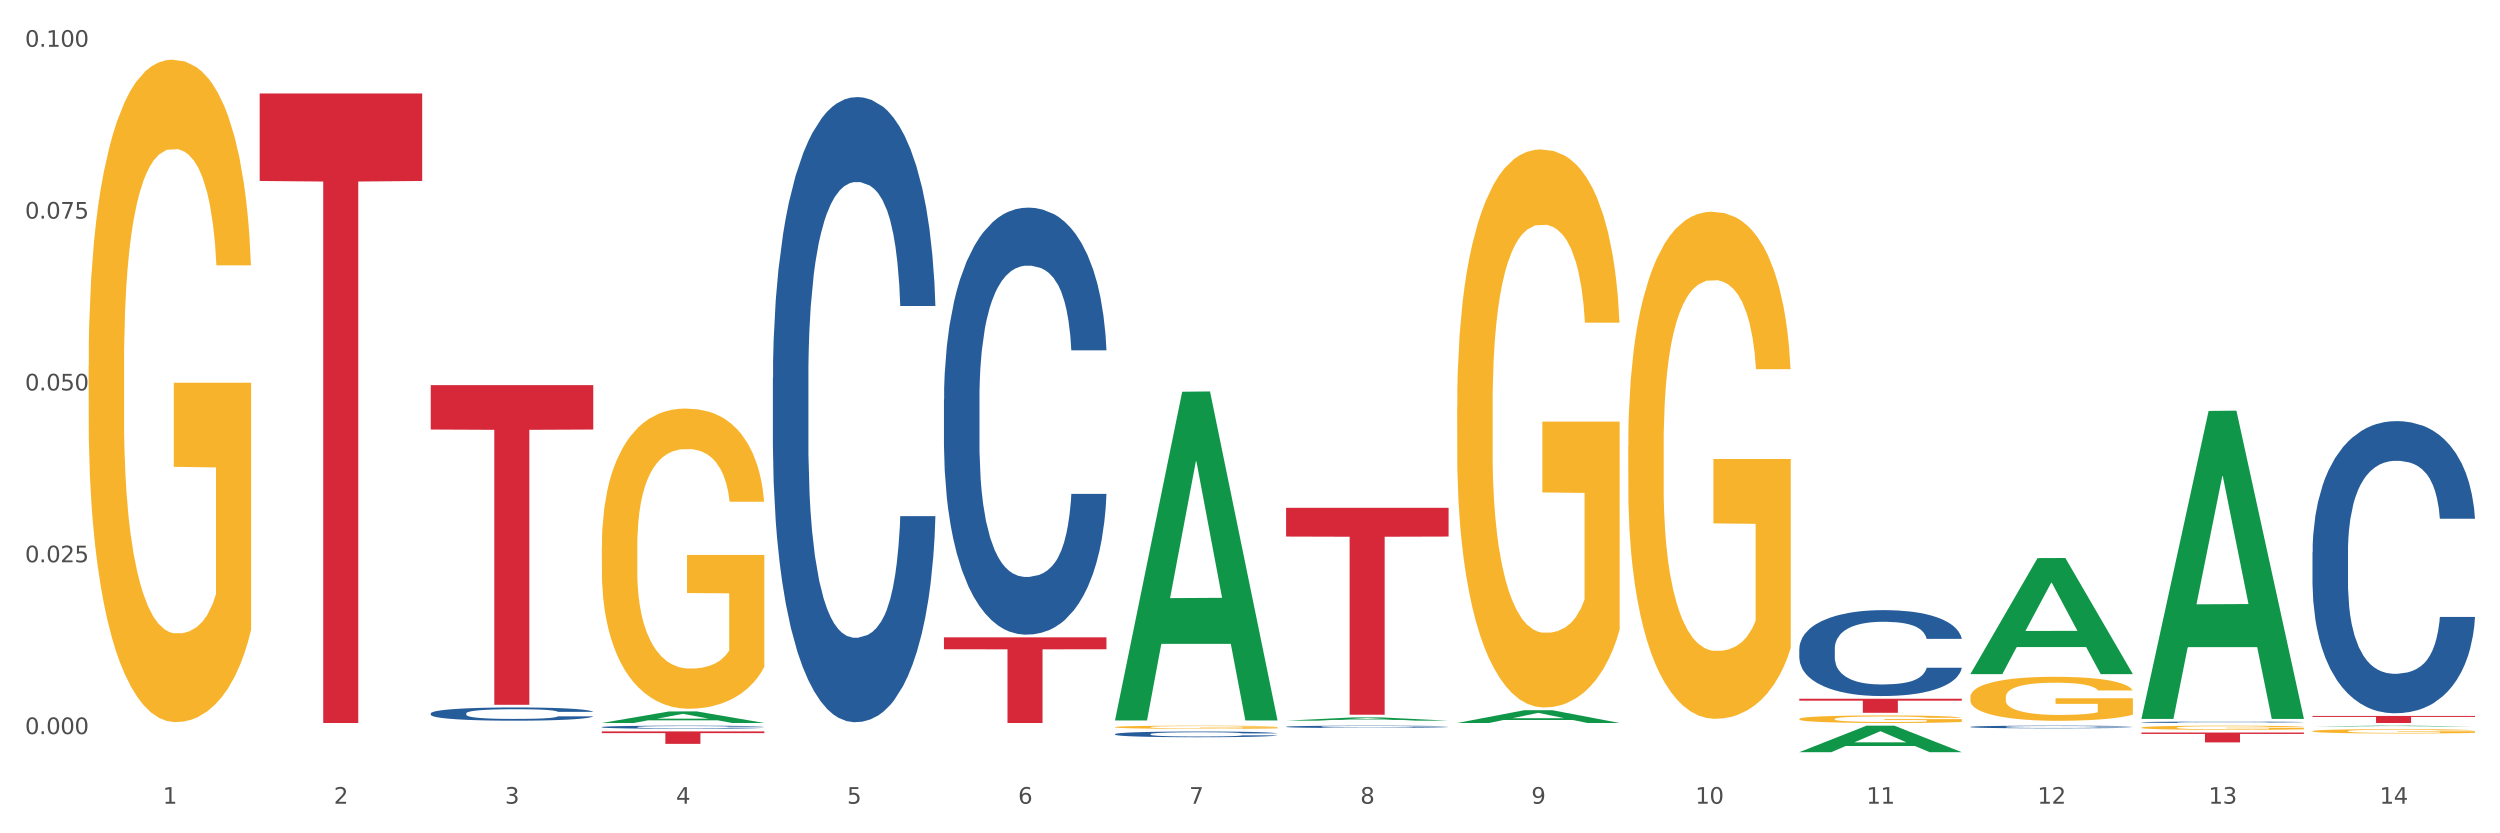 <?xml version="1.0" encoding="utf-8" standalone="no"?>
<!DOCTYPE svg PUBLIC "-//W3C//DTD SVG 1.1//EN"
  "http://www.w3.org/Graphics/SVG/1.1/DTD/svg11.dtd">
<svg xmlns:xlink="http://www.w3.org/1999/xlink" width="1080pt" height="360pt" viewBox="0 0 1080 360" xmlns="http://www.w3.org/2000/svg" version="1.1">
 <rect x="0" y="0" width="1080" height="360" fill="#333333" stroke="none"/>
 <defs>
  <style type="text/css">*{stroke-linejoin: round; stroke-linecap: butt}</style>
 </defs>
 <g id="figure_1">
  <g id="patch_1">
   <path d="M 0 360 
L 1080 360 
L 1080 0 
L 0 0 
z
" style="fill: #ffffff; stroke: #ffffff; stroke-linejoin: miter"/>
  </g>
  <g id="axes_1">
   <g id="matplotlib.axis_1">
    <g id="xtick_1">
     <g id="text_1">
      <!-- 1 -->
      <g style="fill: #4d4d4d" transform="translate(70.332 347.204) scale(0.096 -0.096)">
       <defs>
        <path id="DejaVuSans-31" d="M 794 531 
L 1825 531 
L 1825 4091 
L 703 3866 
L 703 4441 
L 1819 4666 
L 2450 4666 
L 2450 531 
L 3481 531 
L 3481 0 
L 794 0 
L 794 531 
z
" transform="scale(0.016)"/>
       </defs>
       <use xlink:href="#DejaVuSans-31"/>
      </g>
     </g>
    </g>
    <g id="xtick_2">
     <g id="text_2">
      <!-- 2 -->
      <g style="fill: #4d4d4d" transform="translate(144.233 347.204) scale(0.096 -0.096)">
       <defs>
        <path id="DejaVuSans-32" d="M 1228 531 
L 3431 531 
L 3431 0 
L 469 0 
L 469 531 
Q 828 903 1448 1529 
Q 2069 2156 2228 2338 
Q 2531 2678 2651 2914 
Q 2772 3150 2772 3378 
Q 2772 3750 2511 3984 
Q 2250 4219 1831 4219 
Q 1534 4219 1204 4116 
Q 875 4013 500 3803 
L 500 4441 
Q 881 4594 1212 4672 
Q 1544 4750 1819 4750 
Q 2544 4750 2975 4387 
Q 3406 4025 3406 3419 
Q 3406 3131 3298 2873 
Q 3191 2616 2906 2266 
Q 2828 2175 2409 1742 
Q 1991 1309 1228 531 
z
" transform="scale(0.016)"/>
       </defs>
       <use xlink:href="#DejaVuSans-32"/>
      </g>
     </g>
    </g>
    <g id="xtick_3">
     <g id="text_3">
      <!-- 3 -->
      <g style="fill: #4d4d4d" transform="translate(218.134 347.204) scale(0.096 -0.096)">
       <defs>
        <path id="DejaVuSans-33" d="M 2597 2516 
Q 3050 2419 3304 2112 
Q 3559 1806 3559 1356 
Q 3559 666 3084 287 
Q 2609 -91 1734 -91 
Q 1441 -91 1130 -33 
Q 819 25 488 141 
L 488 750 
Q 750 597 1062 519 
Q 1375 441 1716 441 
Q 2309 441 2620 675 
Q 2931 909 2931 1356 
Q 2931 1769 2642 2001 
Q 2353 2234 1838 2234 
L 1294 2234 
L 1294 2753 
L 1863 2753 
Q 2328 2753 2575 2939 
Q 2822 3125 2822 3475 
Q 2822 3834 2567 4026 
Q 2313 4219 1838 4219 
Q 1578 4219 1281 4162 
Q 984 4106 628 3988 
L 628 4550 
Q 988 4650 1302 4700 
Q 1616 4750 1894 4750 
Q 2613 4750 3031 4423 
Q 3450 4097 3450 3541 
Q 3450 3153 3228 2886 
Q 3006 2619 2597 2516 
z
" transform="scale(0.016)"/>
       </defs>
       <use xlink:href="#DejaVuSans-33"/>
      </g>
     </g>
    </g>
    <g id="xtick_4">
     <g id="text_4">
      <!-- 4 -->
      <g style="fill: #4d4d4d" transform="translate(292.034 347.204) scale(0.096 -0.096)">
       <defs>
        <path id="DejaVuSans-34" d="M 2419 4116 
L 825 1625 
L 2419 1625 
L 2419 4116 
z
M 2253 4666 
L 3047 4666 
L 3047 1625 
L 3713 1625 
L 3713 1100 
L 3047 1100 
L 3047 0 
L 2419 0 
L 2419 1100 
L 313 1100 
L 313 1709 
L 2253 4666 
z
" transform="scale(0.016)"/>
       </defs>
       <use xlink:href="#DejaVuSans-34"/>
      </g>
     </g>
    </g>
    <g id="xtick_5">
     <g id="text_5">
      <!-- 5 -->
      <g style="fill: #4d4d4d" transform="translate(365.935 347.204) scale(0.096 -0.096)">
       <defs>
        <path id="DejaVuSans-35" d="M 691 4666 
L 3169 4666 
L 3169 4134 
L 1269 4134 
L 1269 2991 
Q 1406 3038 1543 3061 
Q 1681 3084 1819 3084 
Q 2600 3084 3056 2656 
Q 3513 2228 3513 1497 
Q 3513 744 3044 326 
Q 2575 -91 1722 -91 
Q 1428 -91 1123 -41 
Q 819 9 494 109 
L 494 744 
Q 775 591 1075 516 
Q 1375 441 1709 441 
Q 2250 441 2565 725 
Q 2881 1009 2881 1497 
Q 2881 1984 2565 2268 
Q 2250 2553 1709 2553 
Q 1456 2553 1204 2497 
Q 953 2441 691 2322 
L 691 4666 
z
" transform="scale(0.016)"/>
       </defs>
       <use xlink:href="#DejaVuSans-35"/>
      </g>
     </g>
    </g>
    <g id="xtick_6">
     <g id="text_6">
      <!-- 6 -->
      <g style="fill: #4d4d4d" transform="translate(439.836 347.204) scale(0.096 -0.096)">
       <defs>
        <path id="DejaVuSans-36" d="M 2113 2584 
Q 1688 2584 1439 2293 
Q 1191 2003 1191 1497 
Q 1191 994 1439 701 
Q 1688 409 2113 409 
Q 2538 409 2786 701 
Q 3034 994 3034 1497 
Q 3034 2003 2786 2293 
Q 2538 2584 2113 2584 
z
M 3366 4563 
L 3366 3988 
Q 3128 4100 2886 4159 
Q 2644 4219 2406 4219 
Q 1781 4219 1451 3797 
Q 1122 3375 1075 2522 
Q 1259 2794 1537 2939 
Q 1816 3084 2150 3084 
Q 2853 3084 3261 2657 
Q 3669 2231 3669 1497 
Q 3669 778 3244 343 
Q 2819 -91 2113 -91 
Q 1303 -91 875 529 
Q 447 1150 447 2328 
Q 447 3434 972 4092 
Q 1497 4750 2381 4750 
Q 2619 4750 2861 4703 
Q 3103 4656 3366 4563 
z
" transform="scale(0.016)"/>
       </defs>
       <use xlink:href="#DejaVuSans-36"/>
      </g>
     </g>
    </g>
    <g id="xtick_7">
     <g id="text_7">
      <!-- 7 -->
      <g style="fill: #4d4d4d" transform="translate(513.737 347.204) scale(0.096 -0.096)">
       <defs>
        <path id="DejaVuSans-37" d="M 525 4666 
L 3525 4666 
L 3525 4397 
L 1831 0 
L 1172 0 
L 2766 4134 
L 525 4134 
L 525 4666 
z
" transform="scale(0.016)"/>
       </defs>
       <use xlink:href="#DejaVuSans-37"/>
      </g>
     </g>
    </g>
    <g id="xtick_8">
     <g id="text_8">
      <!-- 8 -->
      <g style="fill: #4d4d4d" transform="translate(587.638 347.204) scale(0.096 -0.096)">
       <defs>
        <path id="DejaVuSans-38" d="M 2034 2216 
Q 1584 2216 1326 1975 
Q 1069 1734 1069 1313 
Q 1069 891 1326 650 
Q 1584 409 2034 409 
Q 2484 409 2743 651 
Q 3003 894 3003 1313 
Q 3003 1734 2745 1975 
Q 2488 2216 2034 2216 
z
M 1403 2484 
Q 997 2584 770 2862 
Q 544 3141 544 3541 
Q 544 4100 942 4425 
Q 1341 4750 2034 4750 
Q 2731 4750 3128 4425 
Q 3525 4100 3525 3541 
Q 3525 3141 3298 2862 
Q 3072 2584 2669 2484 
Q 3125 2378 3379 2068 
Q 3634 1759 3634 1313 
Q 3634 634 3220 271 
Q 2806 -91 2034 -91 
Q 1263 -91 848 271 
Q 434 634 434 1313 
Q 434 1759 690 2068 
Q 947 2378 1403 2484 
z
M 1172 3481 
Q 1172 3119 1398 2916 
Q 1625 2713 2034 2713 
Q 2441 2713 2670 2916 
Q 2900 3119 2900 3481 
Q 2900 3844 2670 4047 
Q 2441 4250 2034 4250 
Q 1625 4250 1398 4047 
Q 1172 3844 1172 3481 
z
" transform="scale(0.016)"/>
       </defs>
       <use xlink:href="#DejaVuSans-38"/>
      </g>
     </g>
    </g>
    <g id="xtick_9">
     <g id="text_9">
      <!-- 9 -->
      <g style="fill: #4d4d4d" transform="translate(661.539 347.204) scale(0.096 -0.096)">
       <defs>
        <path id="DejaVuSans-39" d="M 703 97 
L 703 672 
Q 941 559 1184 500 
Q 1428 441 1663 441 
Q 2288 441 2617 861 
Q 2947 1281 2994 2138 
Q 2813 1869 2534 1725 
Q 2256 1581 1919 1581 
Q 1219 1581 811 2004 
Q 403 2428 403 3163 
Q 403 3881 828 4315 
Q 1253 4750 1959 4750 
Q 2769 4750 3195 4129 
Q 3622 3509 3622 2328 
Q 3622 1225 3098 567 
Q 2575 -91 1691 -91 
Q 1453 -91 1209 -44 
Q 966 3 703 97 
z
M 1959 2075 
Q 2384 2075 2632 2365 
Q 2881 2656 2881 3163 
Q 2881 3666 2632 3958 
Q 2384 4250 1959 4250 
Q 1534 4250 1286 3958 
Q 1038 3666 1038 3163 
Q 1038 2656 1286 2365 
Q 1534 2075 1959 2075 
z
" transform="scale(0.016)"/>
       </defs>
       <use xlink:href="#DejaVuSans-39"/>
      </g>
     </g>
    </g>
    <g id="xtick_10">
     <g id="text_10">
      <!-- 10 -->
      <g style="fill: #4d4d4d" transform="translate(732.386 347.204) scale(0.096 -0.096)">
       <defs>
        <path id="DejaVuSans-30" d="M 2034 4250 
Q 1547 4250 1301 3770 
Q 1056 3291 1056 2328 
Q 1056 1369 1301 889 
Q 1547 409 2034 409 
Q 2525 409 2770 889 
Q 3016 1369 3016 2328 
Q 3016 3291 2770 3770 
Q 2525 4250 2034 4250 
z
M 2034 4750 
Q 2819 4750 3233 4129 
Q 3647 3509 3647 2328 
Q 3647 1150 3233 529 
Q 2819 -91 2034 -91 
Q 1250 -91 836 529 
Q 422 1150 422 2328 
Q 422 3509 836 4129 
Q 1250 4750 2034 4750 
z
" transform="scale(0.016)"/>
       </defs>
       <use xlink:href="#DejaVuSans-31"/>
       <use xlink:href="#DejaVuSans-30" transform="translate(63.623 0)"/>
      </g>
     </g>
    </g>
    <g id="xtick_11">
     <g id="text_11">
      <!-- 11 -->
      <g style="fill: #4d4d4d" transform="translate(806.287 347.204) scale(0.096 -0.096)">
       <use xlink:href="#DejaVuSans-31"/>
       <use xlink:href="#DejaVuSans-31" transform="translate(63.623 0)"/>
      </g>
     </g>
    </g>
    <g id="xtick_12">
     <g id="text_12">
      <!-- 12 -->
      <g style="fill: #4d4d4d" transform="translate(880.187 347.204) scale(0.096 -0.096)">
       <use xlink:href="#DejaVuSans-31"/>
       <use xlink:href="#DejaVuSans-32" transform="translate(63.623 0)"/>
      </g>
     </g>
    </g>
    <g id="xtick_13">
     <g id="text_13">
      <!-- 13 -->
      <g style="fill: #4d4d4d" transform="translate(954.088 347.204) scale(0.096 -0.096)">
       <use xlink:href="#DejaVuSans-31"/>
       <use xlink:href="#DejaVuSans-33" transform="translate(63.623 0)"/>
      </g>
     </g>
    </g>
    <g id="xtick_14">
     <g id="text_14">
      <!-- 14 -->
      <g style="fill: #4d4d4d" transform="translate(1027.989 347.204) scale(0.096 -0.096)">
       <use xlink:href="#DejaVuSans-31"/>
       <use xlink:href="#DejaVuSans-34" transform="translate(63.623 0)"/>
      </g>
     </g>
    </g>
    <g id="xtick_15"/>
    <g id="xtick_16"/>
    <g id="xtick_17"/>
    <g id="xtick_18"/>
    <g id="xtick_19"/>
    <g id="xtick_20"/>
    <g id="xtick_21"/>
    <g id="xtick_22"/>
    <g id="xtick_23"/>
    <g id="xtick_24"/>
    <g id="xtick_25"/>
    <g id="xtick_26"/>
    <g id="xtick_27"/>
   </g>
   <g id="matplotlib.axis_2">
    <g id="ytick_1">
     <g id="text_15">
      <!-- 0.000 -->
      <g style="fill: #4d4d4d" transform="translate(10.8 317.135) scale(0.096 -0.096)">
       <defs>
        <path id="DejaVuSans-2e" d="M 684 794 
L 1344 794 
L 1344 0 
L 684 0 
L 684 794 
z
" transform="scale(0.016)"/>
       </defs>
       <use xlink:href="#DejaVuSans-30"/>
       <use xlink:href="#DejaVuSans-2e" transform="translate(63.623 0)"/>
       <use xlink:href="#DejaVuSans-30" transform="translate(95.41 0)"/>
       <use xlink:href="#DejaVuSans-30" transform="translate(159.033 0)"/>
       <use xlink:href="#DejaVuSans-30" transform="translate(222.656 0)"/>
      </g>
     </g>
    </g>
    <g id="ytick_2">
     <g id="text_16">
      <!-- 0.025 -->
      <g style="fill: #4d4d4d" transform="translate(10.8 242.903) scale(0.096 -0.096)">
       <use xlink:href="#DejaVuSans-30"/>
       <use xlink:href="#DejaVuSans-2e" transform="translate(63.623 0)"/>
       <use xlink:href="#DejaVuSans-30" transform="translate(95.41 0)"/>
       <use xlink:href="#DejaVuSans-32" transform="translate(159.033 0)"/>
       <use xlink:href="#DejaVuSans-35" transform="translate(222.656 0)"/>
      </g>
     </g>
    </g>
    <g id="ytick_3">
     <g id="text_17">
      <!-- 0.050 -->
      <g style="fill: #4d4d4d" transform="translate(10.8 168.671) scale(0.096 -0.096)">
       <use xlink:href="#DejaVuSans-30"/>
       <use xlink:href="#DejaVuSans-2e" transform="translate(63.623 0)"/>
       <use xlink:href="#DejaVuSans-30" transform="translate(95.41 0)"/>
       <use xlink:href="#DejaVuSans-35" transform="translate(159.033 0)"/>
       <use xlink:href="#DejaVuSans-30" transform="translate(222.656 0)"/>
      </g>
     </g>
    </g>
    <g id="ytick_4">
     <g id="text_18">
      <!-- 0.075 -->
      <g style="fill: #4d4d4d" transform="translate(10.8 94.439) scale(0.096 -0.096)">
       <use xlink:href="#DejaVuSans-30"/>
       <use xlink:href="#DejaVuSans-2e" transform="translate(63.623 0)"/>
       <use xlink:href="#DejaVuSans-30" transform="translate(95.41 0)"/>
       <use xlink:href="#DejaVuSans-37" transform="translate(159.033 0)"/>
       <use xlink:href="#DejaVuSans-35" transform="translate(222.656 0)"/>
      </g>
     </g>
    </g>
    <g id="ytick_5">
     <g id="text_19">
      <!-- 0.100 -->
      <g style="fill: #4d4d4d" transform="translate(10.8 20.207) scale(0.096 -0.096)">
       <use xlink:href="#DejaVuSans-30"/>
       <use xlink:href="#DejaVuSans-2e" transform="translate(63.623 0)"/>
       <use xlink:href="#DejaVuSans-31" transform="translate(95.41 0)"/>
       <use xlink:href="#DejaVuSans-30" transform="translate(159.033 0)"/>
       <use xlink:href="#DejaVuSans-30" transform="translate(222.656 0)"/>
      </g>
     </g>
    </g>
    <g id="ytick_6"/>
    <g id="ytick_7"/>
    <g id="ytick_8"/>
    <g id="ytick_9"/>
   </g>
   <g id="PolyCollection_1">
    <path d="M 259.986 312.327 
L 260.058 312.322 
L 289.009 307.341 
L 301.023 307.336 
L 330.191 312.336 
L 316.295 312.336 
L 309.998 311.172 
L 280.106 311.172 
L 279.889 311.191 
L 273.81 312.336 
L 259.986 312.336 
L 259.986 312.327 
L 283.87 310.477 
L 306.235 310.472 
L 295.161 308.402 
L 295.016 308.392 
L 294.871 308.406 
L 283.798 310.472 
L 283.87 310.477 
L 259.986 312.327 
z
" clip-path="url(#pa554f4807d)" style="fill: #109648"/>
    <path d="M 777.292 301.846 
L 847.497 301.846 
L 847.497 302.692 
L 819.881 302.697 
L 819.881 307.929 
L 804.742 307.929 
L 804.742 302.697 
L 777.292 302.692 
L 777.292 301.852 
L 777.292 301.846 
z
" clip-path="url(#pa554f4807d)" style="fill: #d62839"/>
    <path d="M 555.589 219.369 
L 625.795 219.369 
L 625.795 231.791 
L 598.178 231.875 
L 598.178 308.759 
L 583.039 308.759 
L 583.039 231.875 
L 555.589 231.791 
L 555.589 219.453 
L 555.589 219.369 
z
" clip-path="url(#pa554f4807d)" style="fill: #d62839"/>
    <path d="M 407.787 275.332 
L 477.993 275.332 
L 477.993 280.475 
L 450.377 280.51 
L 450.377 312.336 
L 435.237 312.336 
L 435.237 280.51 
L 407.787 280.475 
L 407.787 275.367 
L 407.787 275.332 
z
" clip-path="url(#pa554f4807d)" style="fill: #d62839"/>
    <path d="M 259.986 315.974 
L 330.191 315.974 
L 330.191 316.719 
L 302.575 316.724 
L 302.575 321.34 
L 287.436 321.34 
L 287.436 316.724 
L 259.986 316.719 
L 259.986 315.979 
L 259.986 315.974 
z
" clip-path="url(#pa554f4807d)" style="fill: #d62839"/>
    <path d="M 186.085 166.364 
L 256.291 166.364 
L 256.291 185.556 
L 228.674 185.686 
L 228.674 304.467 
L 213.535 304.467 
L 213.535 185.686 
L 186.085 185.556 
L 186.085 166.494 
L 186.085 166.364 
z
" clip-path="url(#pa554f4807d)" style="fill: #d62839"/>
    <path d="M 112.184 40.38 
L 182.39 40.38 
L 182.39 78.173 
L 154.773 78.428 
L 154.773 312.336 
L 139.634 312.336 
L 139.634 78.428 
L 112.184 78.173 
L 112.184 40.635 
L 112.184 40.38 
z
" clip-path="url(#pa554f4807d)" style="fill: #d62839"/>
    <path d="M 186.085 308.188 
L 186.168 308.183 
L 186.168 308.037 
L 186.417 307.838 
L 187.33 307.473 
L 188.491 307.196 
L 190.483 306.872 
L 191.562 306.736 
L 192.973 306.585 
L 195.877 306.339 
L 199.196 306.13 
L 201.52 306.015 
L 203.263 305.942 
L 207.163 305.811 
L 209.404 305.754 
L 211.727 305.707 
L 213.719 305.676 
L 217.038 305.639 
L 219.694 305.623 
L 222.764 305.618 
L 225.337 305.623 
L 228.739 305.644 
L 233.718 305.707 
L 235.627 305.744 
L 238.2 305.806 
L 240.855 305.89 
L 243.013 305.973 
L 245.502 306.094 
L 248.075 306.25 
L 250.565 306.449 
L 252.307 306.632 
L 253.718 306.825 
L 254.963 307.06 
L 255.876 307.316 
L 256.291 307.53 
L 241.104 307.53 
L 240.689 307.337 
L 239.859 307.128 
L 239.03 306.987 
L 238.117 306.872 
L 236.706 306.741 
L 235.461 306.658 
L 233.387 306.559 
L 231.478 306.496 
L 229.901 306.459 
L 227.992 306.428 
L 223.926 306.397 
L 221.022 306.397 
L 219.196 306.407 
L 216.955 306.433 
L 215.047 306.47 
L 212.806 306.532 
L 211.063 306.6 
L 209.321 306.689 
L 208.325 306.752 
L 206.831 306.867 
L 205.835 306.961 
L 204.508 307.123 
L 203.761 307.238 
L 202.433 307.535 
L 201.852 307.755 
L 201.603 307.906 
L 201.437 308.074 
L 201.437 308.889 
L 201.935 309.254 
L 202.35 309.411 
L 203.014 309.589 
L 204.259 309.818 
L 206.084 310.043 
L 207.993 310.205 
L 209.57 310.304 
L 211.063 310.377 
L 212.557 310.435 
L 214.383 310.487 
L 215.877 310.519 
L 218.117 310.55 
L 220.773 310.566 
L 222.847 310.566 
L 227.08 310.539 
L 228.988 310.513 
L 230.814 310.477 
L 232.806 310.419 
L 234.382 310.357 
L 235.295 310.31 
L 236.789 310.21 
L 237.951 310.106 
L 238.947 309.986 
L 239.61 309.881 
L 240.357 309.724 
L 240.938 309.547 
L 241.104 309.453 
L 256.291 309.453 
L 255.959 309.641 
L 255.378 309.824 
L 254.216 310.069 
L 253.303 310.21 
L 251.892 310.383 
L 250.399 310.529 
L 248.324 310.691 
L 246.415 310.811 
L 244.424 310.916 
L 242.266 311.01 
L 238.366 311.14 
L 236.955 311.177 
L 233.967 311.24 
L 231.644 311.276 
L 228.241 311.313 
L 224.756 311.334 
L 221.105 311.339 
L 217.868 311.328 
L 214.3 311.297 
L 212.059 311.266 
L 209.57 311.219 
L 206.665 311.145 
L 203.927 311.057 
L 201.354 310.952 
L 198.947 310.832 
L 196.707 310.696 
L 193.802 310.472 
L 191.645 310.252 
L 190.068 310.048 
L 188.989 309.876 
L 187.91 309.657 
L 187.33 309.505 
L 186.417 309.139 
L 186.085 308.8 
L 186.085 308.188 
z
" clip-path="url(#pa554f4807d)" style="fill: #255c99"/>
    <path d="M 259.986 314.087 
L 260.069 314.086 
L 260.069 314.052 
L 260.318 314.006 
L 261.23 313.92 
L 262.392 313.856 
L 264.384 313.78 
L 265.463 313.748 
L 266.873 313.713 
L 269.778 313.656 
L 273.097 313.607 
L 275.421 313.58 
L 277.164 313.563 
L 281.064 313.532 
L 283.305 313.519 
L 285.628 313.508 
L 287.62 313.501 
L 290.939 313.492 
L 293.595 313.489 
L 296.665 313.487 
L 299.238 313.489 
L 302.64 313.493 
L 307.619 313.508 
L 309.528 313.517 
L 312.101 313.531 
L 314.756 313.551 
L 316.914 313.57 
L 319.403 313.598 
L 321.976 313.635 
L 324.465 313.681 
L 326.208 313.724 
L 327.619 313.769 
L 328.864 313.824 
L 329.776 313.884 
L 330.191 313.934 
L 315.005 313.934 
L 314.59 313.889 
L 313.76 313.84 
L 312.93 313.807 
L 312.018 313.78 
L 310.607 313.75 
L 309.362 313.73 
L 307.287 313.707 
L 305.379 313.692 
L 303.802 313.684 
L 301.893 313.676 
L 297.827 313.669 
L 294.923 313.669 
L 293.097 313.671 
L 290.856 313.678 
L 288.948 313.686 
L 286.707 313.701 
L 284.964 313.717 
L 283.222 313.737 
L 282.226 313.752 
L 280.732 313.779 
L 279.736 313.801 
L 278.408 313.839 
L 277.662 313.865 
L 276.334 313.935 
L 275.753 313.986 
L 275.504 314.021 
L 275.338 314.061 
L 275.338 314.251 
L 275.836 314.336 
L 276.251 314.373 
L 276.915 314.414 
L 278.159 314.468 
L 279.985 314.52 
L 281.894 314.558 
L 283.471 314.581 
L 284.964 314.598 
L 286.458 314.612 
L 288.284 314.624 
L 289.777 314.631 
L 292.018 314.639 
L 294.674 314.642 
L 296.748 314.642 
L 300.98 314.636 
L 302.889 314.63 
L 304.715 314.621 
L 306.706 314.608 
L 308.283 314.593 
L 309.196 314.582 
L 310.69 314.559 
L 311.852 314.535 
L 312.847 314.507 
L 313.511 314.482 
L 314.258 314.446 
L 314.839 314.404 
L 315.005 314.382 
L 330.191 314.382 
L 329.859 314.426 
L 329.279 314.469 
L 328.117 314.526 
L 327.204 314.559 
L 325.793 314.6 
L 324.299 314.634 
L 322.225 314.671 
L 320.316 314.7 
L 318.324 314.724 
L 316.167 314.746 
L 312.267 314.776 
L 310.856 314.785 
L 307.868 314.8 
L 305.545 314.808 
L 302.142 314.817 
L 298.657 314.822 
L 295.006 314.823 
L 291.769 314.82 
L 288.201 314.813 
L 285.96 314.806 
L 283.471 314.795 
L 280.566 314.778 
L 277.827 314.757 
L 275.255 314.732 
L 272.848 314.704 
L 270.608 314.673 
L 267.703 314.62 
L 265.546 314.569 
L 263.969 314.521 
L 262.89 314.481 
L 261.811 314.43 
L 261.23 314.395 
L 260.318 314.309 
L 259.986 314.23 
L 259.986 314.087 
z
" clip-path="url(#pa554f4807d)" style="fill: #255c99"/>
    <path d="M 333.886 163.282 
L 333.969 163.035 
L 333.969 156.129 
L 334.218 146.757 
L 335.131 129.492 
L 336.293 116.419 
L 338.285 101.127 
L 339.363 94.715 
L 340.774 87.562 
L 343.679 75.97 
L 346.998 66.104 
L 349.322 60.678 
L 351.064 57.225 
L 354.965 51.059 
L 357.205 48.345 
L 359.529 46.126 
L 361.521 44.646 
L 364.84 42.919 
L 367.496 42.179 
L 370.566 41.933 
L 373.139 42.179 
L 376.541 43.166 
L 381.52 46.126 
L 383.429 47.852 
L 386.001 50.812 
L 388.657 54.758 
L 390.815 58.705 
L 393.304 64.377 
L 395.877 71.777 
L 398.366 81.149 
L 400.109 89.782 
L 401.52 98.908 
L 402.764 110.007 
L 403.677 122.092 
L 404.092 132.205 
L 388.906 132.205 
L 388.491 123.079 
L 387.661 113.213 
L 386.831 106.554 
L 385.918 101.127 
L 384.508 94.961 
L 383.263 91.015 
L 381.188 86.329 
L 379.28 83.369 
L 377.703 81.642 
L 375.794 80.163 
L 371.728 78.683 
L 368.823 78.683 
L 366.998 79.176 
L 364.757 80.409 
L 362.848 82.136 
L 360.608 85.095 
L 358.865 88.302 
L 357.122 92.495 
L 356.127 95.455 
L 354.633 100.881 
L 353.637 105.32 
L 352.309 112.966 
L 351.562 118.393 
L 350.235 132.451 
L 349.654 142.81 
L 349.405 149.963 
L 349.239 157.856 
L 349.239 196.332 
L 349.737 213.597 
L 350.152 220.997 
L 350.816 229.383 
L 352.06 240.235 
L 353.886 250.841 
L 355.795 258.487 
L 357.371 263.173 
L 358.865 266.626 
L 360.359 269.339 
L 362.185 271.806 
L 363.678 273.285 
L 365.919 274.765 
L 368.574 275.505 
L 370.649 275.505 
L 374.881 274.272 
L 376.79 273.039 
L 378.616 271.312 
L 380.607 268.599 
L 382.184 265.639 
L 383.097 263.42 
L 384.591 258.733 
L 385.752 253.801 
L 386.748 248.128 
L 387.412 243.195 
L 388.159 235.795 
L 388.74 227.41 
L 388.906 222.97 
L 404.092 222.97 
L 403.76 231.849 
L 403.179 240.482 
L 402.018 252.074 
L 401.105 258.733 
L 399.694 266.873 
L 398.2 273.779 
L 396.126 281.425 
L 394.217 287.098 
L 392.225 292.03 
L 390.068 296.47 
L 386.167 302.636 
L 384.757 304.363 
L 381.769 307.322 
L 379.446 309.049 
L 376.043 310.775 
L 372.558 311.762 
L 368.906 312.009 
L 365.67 311.515 
L 362.102 310.036 
L 359.861 308.556 
L 357.371 306.336 
L 354.467 302.883 
L 351.728 298.69 
L 349.156 293.757 
L 346.749 288.084 
L 344.509 281.671 
L 341.604 271.066 
L 339.446 260.707 
L 337.87 251.087 
L 336.791 242.948 
L 335.712 232.589 
L 335.131 225.436 
L 334.218 208.171 
L 333.886 192.139 
L 333.886 163.282 
z
" clip-path="url(#pa554f4807d)" style="fill: #255c99"/>
    <path d="M 407.787 172.583 
L 407.87 172.415 
L 407.87 167.697 
L 408.119 161.295 
L 409.032 149.501 
L 410.194 140.571 
L 412.186 130.125 
L 413.264 125.744 
L 414.675 120.858 
L 417.58 112.939 
L 420.899 106.199 
L 423.223 102.493 
L 424.965 100.134 
L 428.866 95.922 
L 431.106 94.068 
L 433.43 92.552 
L 435.422 91.541 
L 438.741 90.362 
L 441.396 89.856 
L 444.467 89.688 
L 447.039 89.856 
L 450.442 90.53 
L 455.421 92.552 
L 457.33 93.731 
L 459.902 95.753 
L 462.558 98.449 
L 464.715 101.145 
L 467.205 105.02 
L 469.778 110.075 
L 472.267 116.477 
L 474.01 122.374 
L 475.421 128.608 
L 476.665 136.19 
L 477.578 144.446 
L 477.993 151.354 
L 462.807 151.354 
L 462.392 145.12 
L 461.562 138.38 
L 460.732 133.831 
L 459.819 130.125 
L 458.409 125.912 
L 457.164 123.217 
L 455.089 120.015 
L 453.18 117.993 
L 451.604 116.814 
L 449.695 115.803 
L 445.629 114.792 
L 442.724 114.792 
L 440.899 115.129 
L 438.658 115.972 
L 436.749 117.151 
L 434.509 119.173 
L 432.766 121.363 
L 431.023 124.228 
L 430.027 126.249 
L 428.534 129.956 
L 427.538 132.989 
L 426.21 138.212 
L 425.463 141.919 
L 424.135 151.523 
L 423.555 158.599 
L 423.306 163.485 
L 423.14 168.877 
L 423.14 195.161 
L 423.638 206.955 
L 424.052 212.01 
L 424.716 217.738 
L 425.961 225.152 
L 427.787 232.397 
L 429.695 237.62 
L 431.272 240.821 
L 432.766 243.18 
L 434.26 245.033 
L 436.085 246.718 
L 437.579 247.729 
L 439.82 248.74 
L 442.475 249.245 
L 444.55 249.245 
L 448.782 248.403 
L 450.691 247.56 
L 452.517 246.381 
L 454.508 244.528 
L 456.085 242.506 
L 456.998 240.989 
L 458.492 237.788 
L 459.653 234.418 
L 460.649 230.543 
L 461.313 227.173 
L 462.06 222.119 
L 462.641 216.39 
L 462.807 213.357 
L 477.993 213.357 
L 477.661 219.423 
L 477.08 225.32 
L 475.918 233.239 
L 475.006 237.788 
L 473.595 243.348 
L 472.101 248.066 
L 470.027 253.289 
L 468.118 257.164 
L 466.126 260.534 
L 463.969 263.567 
L 460.068 267.779 
L 458.657 268.958 
L 455.67 270.98 
L 453.346 272.16 
L 449.944 273.339 
L 446.459 274.013 
L 442.807 274.182 
L 439.571 273.845 
L 436.002 272.834 
L 433.762 271.823 
L 431.272 270.306 
L 428.368 267.947 
L 425.629 265.083 
L 423.057 261.713 
L 420.65 257.838 
L 418.409 253.458 
L 415.505 246.213 
L 413.347 239.136 
L 411.771 232.565 
L 410.692 227.005 
L 409.613 219.928 
L 409.032 215.042 
L 408.119 203.248 
L 407.787 192.297 
L 407.787 172.583 
z
" clip-path="url(#pa554f4807d)" style="fill: #255c99"/>
    <path d="M 481.688 317.123 
L 481.771 317.121 
L 481.771 317.057 
L 482.02 316.971 
L 482.933 316.813 
L 484.095 316.693 
L 486.086 316.553 
L 487.165 316.494 
L 488.576 316.429 
L 491.48 316.322 
L 494.8 316.232 
L 497.123 316.182 
L 498.866 316.151 
L 502.767 316.094 
L 505.007 316.069 
L 507.331 316.049 
L 509.322 316.035 
L 512.642 316.019 
L 515.297 316.013 
L 518.368 316.01 
L 520.94 316.013 
L 524.343 316.022 
L 529.322 316.049 
L 531.231 316.065 
L 533.803 316.092 
L 536.459 316.128 
L 538.616 316.164 
L 541.106 316.216 
L 543.678 316.284 
L 546.168 316.37 
L 547.911 316.449 
L 549.321 316.533 
L 550.566 316.635 
L 551.479 316.745 
L 551.894 316.838 
L 536.708 316.838 
L 536.293 316.754 
L 535.463 316.664 
L 534.633 316.603 
L 533.72 316.553 
L 532.309 316.497 
L 531.065 316.46 
L 528.99 316.417 
L 527.081 316.39 
L 525.505 316.374 
L 523.596 316.361 
L 519.53 316.347 
L 516.625 316.347 
L 514.799 316.352 
L 512.559 316.363 
L 510.65 316.379 
L 508.41 316.406 
L 506.667 316.436 
L 504.924 316.474 
L 503.928 316.501 
L 502.435 316.551 
L 501.439 316.592 
L 500.111 316.662 
L 499.364 316.711 
L 498.036 316.84 
L 497.455 316.935 
L 497.206 317.001 
L 497.04 317.073 
L 497.04 317.426 
L 497.538 317.584 
L 497.953 317.652 
L 498.617 317.729 
L 499.862 317.829 
L 501.688 317.926 
L 503.596 317.996 
L 505.173 318.039 
L 506.667 318.071 
L 508.161 318.095 
L 509.986 318.118 
L 511.48 318.132 
L 513.721 318.145 
L 516.376 318.152 
L 518.451 318.152 
L 522.683 318.141 
L 524.592 318.129 
L 526.417 318.113 
L 528.409 318.089 
L 529.986 318.061 
L 530.899 318.041 
L 532.392 317.998 
L 533.554 317.953 
L 534.55 317.901 
L 535.214 317.856 
L 535.961 317.788 
L 536.542 317.711 
L 536.708 317.67 
L 551.894 317.67 
L 551.562 317.752 
L 550.981 317.831 
L 549.819 317.937 
L 548.906 317.998 
L 547.496 318.073 
L 546.002 318.136 
L 543.927 318.206 
L 542.019 318.258 
L 540.027 318.303 
L 537.869 318.344 
L 533.969 318.401 
L 532.558 318.417 
L 529.571 318.444 
L 527.247 318.459 
L 523.845 318.475 
L 520.359 318.484 
L 516.708 318.487 
L 513.472 318.482 
L 509.903 318.469 
L 507.663 318.455 
L 505.173 318.435 
L 502.269 318.403 
L 499.53 318.364 
L 496.958 318.319 
L 494.551 318.267 
L 492.31 318.208 
L 489.406 318.111 
L 487.248 318.016 
L 485.671 317.928 
L 484.593 317.853 
L 483.514 317.758 
L 482.933 317.693 
L 482.02 317.535 
L 481.688 317.388 
L 481.688 317.123 
z
" clip-path="url(#pa554f4807d)" style="fill: #255c99"/>
    <path d="M 925.093 316.452 
L 995.299 316.452 
L 995.299 317.046 
L 967.683 317.05 
L 967.683 320.721 
L 952.543 320.721 
L 952.543 317.05 
L 925.093 317.046 
L 925.093 316.456 
L 925.093 316.452 
z
" clip-path="url(#pa554f4807d)" style="fill: #d62839"/>
    <path d="M 38.283 158.016 
L 38.366 157.755 
L 38.366 148.345 
L 38.532 140.242 
L 39.361 120.639 
L 40.604 104.434 
L 41.516 95.808 
L 42.427 88.751 
L 43.505 81.694 
L 44.831 74.375 
L 47.235 63.659 
L 48.727 58.17 
L 50.55 52.42 
L 53.866 44.056 
L 56.27 39.351 
L 58.756 35.43 
L 62.818 30.726 
L 65.47 28.635 
L 68.288 27.066 
L 71.687 26.021 
L 74.256 25.759 
L 79.893 26.544 
L 84.7 28.896 
L 87.021 30.726 
L 90.005 33.862 
L 91.58 35.953 
L 94.149 40.135 
L 96.802 45.624 
L 98.625 50.329 
L 101.36 59.216 
L 103.433 68.102 
L 105.339 79.08 
L 106.334 86.66 
L 107.08 93.717 
L 107.743 101.82 
L 108.406 114.627 
L 93.486 114.627 
L 92.906 105.479 
L 91.994 96.854 
L 90.668 88.49 
L 89.508 83.262 
L 87.518 76.728 
L 85.695 72.546 
L 83.788 69.409 
L 81.467 66.796 
L 79.644 65.489 
L 77.074 64.443 
L 72.018 64.705 
L 68.62 66.796 
L 66.299 69.409 
L 64.807 71.762 
L 63.481 74.375 
L 61.989 78.035 
L 60.248 83.524 
L 59.005 88.49 
L 57.762 94.763 
L 56.767 101.036 
L 55.855 108.354 
L 55.109 116.196 
L 54.529 124.298 
L 54.032 134.231 
L 53.617 150.697 
L 53.617 186.506 
L 53.783 194.609 
L 54.197 205.325 
L 54.695 213.428 
L 55.524 223.099 
L 56.27 229.633 
L 57.679 239.043 
L 59.254 246.884 
L 60.497 251.85 
L 61.74 256.032 
L 63.895 261.782 
L 66.299 266.487 
L 68.371 269.362 
L 71.189 271.976 
L 73.096 273.021 
L 74.754 273.544 
L 78.815 273.544 
L 81.716 272.76 
L 84.949 270.93 
L 87.435 268.578 
L 89.508 265.703 
L 91.828 260.998 
L 93.32 256.555 
L 93.32 201.927 
L 75.085 201.666 
L 75.085 165.334 
L 108.489 165.334 
L 108.489 271.976 
L 107.08 277.465 
L 105.505 282.431 
L 103.847 286.874 
L 101.36 292.363 
L 98.377 297.591 
L 95.724 301.25 
L 92.906 304.387 
L 89.59 307.262 
L 85.28 309.876 
L 82.628 310.921 
L 79.312 311.705 
L 75.417 311.967 
L 72.018 311.444 
L 68.703 310.137 
L 65.221 307.785 
L 61.823 304.387 
L 59.254 300.989 
L 56.684 296.807 
L 53.949 291.318 
L 51.794 286.09 
L 50.136 281.386 
L 48.312 275.374 
L 46.323 267.533 
L 44.831 260.475 
L 43.505 253.157 
L 42.096 243.747 
L 41.101 235.645 
L 40.107 225.451 
L 39.526 217.871 
L 38.863 206.109 
L 38.366 189.642 
L 38.283 158.016 
z
" clip-path="url(#pa554f4807d)" style="fill: #f7b32b"/>
    <path d="M 851.192 314.003 
L 851.275 314.002 
L 851.275 313.973 
L 851.524 313.933 
L 852.437 313.86 
L 853.599 313.804 
L 855.591 313.739 
L 856.67 313.712 
L 858.08 313.681 
L 860.985 313.632 
L 864.304 313.59 
L 866.628 313.567 
L 868.37 313.552 
L 872.271 313.526 
L 874.511 313.515 
L 876.835 313.505 
L 878.827 313.499 
L 882.146 313.492 
L 884.802 313.488 
L 887.872 313.487 
L 890.445 313.488 
L 893.847 313.493 
L 898.826 313.505 
L 900.735 313.512 
L 903.307 313.525 
L 905.963 313.542 
L 908.121 313.559 
L 910.61 313.583 
L 913.183 313.614 
L 915.672 313.654 
L 917.415 313.691 
L 918.826 313.73 
L 920.071 313.777 
L 920.983 313.828 
L 921.398 313.871 
L 906.212 313.871 
L 905.797 313.832 
L 904.967 313.791 
L 904.137 313.762 
L 903.224 313.739 
L 901.814 313.713 
L 900.569 313.696 
L 898.494 313.676 
L 896.586 313.664 
L 895.009 313.656 
L 893.1 313.65 
L 889.034 313.644 
L 886.129 313.644 
L 884.304 313.646 
L 882.063 313.651 
L 880.154 313.658 
L 877.914 313.671 
L 876.171 313.685 
L 874.428 313.702 
L 873.433 313.715 
L 871.939 313.738 
L 870.943 313.757 
L 869.615 313.789 
L 868.868 313.813 
L 867.541 313.872 
L 866.96 313.916 
L 866.711 313.947 
L 866.545 313.98 
L 866.545 314.144 
L 867.043 314.217 
L 867.458 314.249 
L 868.122 314.285 
L 869.366 314.331 
L 871.192 314.376 
L 873.101 314.408 
L 874.677 314.428 
L 876.171 314.443 
L 877.665 314.455 
L 879.491 314.465 
L 880.984 314.471 
L 883.225 314.478 
L 885.88 314.481 
L 887.955 314.481 
L 892.187 314.476 
L 894.096 314.47 
L 895.922 314.463 
L 897.913 314.451 
L 899.49 314.439 
L 900.403 314.429 
L 901.897 314.409 
L 903.058 314.388 
L 904.054 314.364 
L 904.718 314.343 
L 905.465 314.312 
L 906.046 314.276 
L 906.212 314.257 
L 921.398 314.257 
L 921.066 314.295 
L 920.485 314.332 
L 919.324 314.381 
L 918.411 314.409 
L 917 314.444 
L 915.506 314.473 
L 913.432 314.506 
L 911.523 314.53 
L 909.531 314.551 
L 907.374 314.57 
L 903.473 314.596 
L 902.063 314.604 
L 899.075 314.616 
L 896.752 314.623 
L 893.349 314.631 
L 889.864 314.635 
L 886.212 314.636 
L 882.976 314.634 
L 879.408 314.628 
L 877.167 314.621 
L 874.677 314.612 
L 871.773 314.597 
L 869.034 314.579 
L 866.462 314.558 
L 864.055 314.534 
L 861.815 314.507 
L 858.91 314.462 
L 856.752 314.418 
L 855.176 314.377 
L 854.097 314.342 
L 853.018 314.298 
L 852.437 314.268 
L 851.524 314.194 
L 851.192 314.126 
L 851.192 314.003 
z
" clip-path="url(#pa554f4807d)" style="fill: #255c99"/>
    <path d="M 925.093 312.007 
L 925.176 312.007 
L 925.176 311.991 
L 925.425 311.971 
L 926.338 311.932 
L 927.5 311.904 
L 929.492 311.87 
L 930.57 311.855 
L 931.981 311.84 
L 934.886 311.814 
L 938.205 311.792 
L 940.529 311.78 
L 942.271 311.773 
L 946.172 311.759 
L 948.412 311.753 
L 950.736 311.748 
L 952.728 311.745 
L 956.047 311.741 
L 958.702 311.739 
L 961.773 311.739 
L 964.346 311.739 
L 967.748 311.741 
L 972.727 311.748 
L 974.636 311.752 
L 977.208 311.758 
L 979.864 311.767 
L 982.021 311.776 
L 984.511 311.788 
L 987.084 311.805 
L 989.573 311.825 
L 991.316 311.845 
L 992.727 311.865 
L 993.971 311.889 
L 994.884 311.916 
L 995.299 311.938 
L 980.113 311.938 
L 979.698 311.918 
L 978.868 311.896 
L 978.038 311.882 
L 977.125 311.87 
L 975.715 311.856 
L 974.47 311.847 
L 972.395 311.837 
L 970.486 311.83 
L 968.91 311.827 
L 967.001 311.823 
L 962.935 311.82 
L 960.03 311.82 
L 958.205 311.821 
L 955.964 311.824 
L 954.055 311.828 
L 951.815 311.834 
L 950.072 311.841 
L 948.329 311.851 
L 947.333 311.857 
L 945.84 311.869 
L 944.844 311.879 
L 943.516 311.896 
L 942.769 311.908 
L 941.441 311.939 
L 940.861 311.962 
L 940.612 311.978 
L 940.446 311.995 
L 940.446 312.08 
L 940.944 312.119 
L 941.359 312.135 
L 942.022 312.154 
L 943.267 312.178 
L 945.093 312.201 
L 947.002 312.218 
L 948.578 312.228 
L 950.072 312.236 
L 951.566 312.242 
L 953.391 312.247 
L 954.885 312.251 
L 957.126 312.254 
L 959.781 312.256 
L 961.856 312.256 
L 966.088 312.253 
L 967.997 312.25 
L 969.823 312.246 
L 971.814 312.24 
L 973.391 312.234 
L 974.304 312.229 
L 975.798 312.218 
L 976.959 312.208 
L 977.955 312.195 
L 978.619 312.184 
L 979.366 312.168 
L 979.947 312.149 
L 980.113 312.139 
L 995.299 312.139 
L 994.967 312.159 
L 994.386 312.178 
L 993.225 312.204 
L 992.312 312.218 
L 990.901 312.237 
L 989.407 312.252 
L 987.333 312.269 
L 985.424 312.281 
L 983.432 312.292 
L 981.275 312.302 
L 977.374 312.316 
L 975.963 312.319 
L 972.976 312.326 
L 970.652 312.33 
L 967.25 312.334 
L 963.765 312.336 
L 960.113 312.336 
L 956.877 312.335 
L 953.308 312.332 
L 951.068 312.329 
L 948.578 312.324 
L 945.674 312.316 
L 942.935 312.307 
L 940.363 312.296 
L 937.956 312.283 
L 935.715 312.269 
L 932.811 312.246 
L 930.653 312.223 
L 929.077 312.202 
L 927.998 312.184 
L 926.919 312.161 
L 926.338 312.145 
L 925.425 312.107 
L 925.093 312.071 
L 925.093 312.007 
z
" clip-path="url(#pa554f4807d)" style="fill: #255c99"/>
    <path d="M 998.994 238.628 
L 999.077 238.512 
L 999.077 235.285 
L 999.326 230.905 
L 1000.239 222.836 
L 1001.401 216.727 
L 1003.392 209.581 
L 1004.471 206.584 
L 1005.882 203.241 
L 1008.786 197.824 
L 1012.106 193.213 
L 1014.43 190.677 
L 1016.172 189.064 
L 1020.073 186.182 
L 1022.313 184.914 
L 1024.637 183.877 
L 1026.628 183.185 
L 1029.948 182.378 
L 1032.603 182.032 
L 1035.674 181.917 
L 1038.246 182.032 
L 1041.649 182.493 
L 1046.628 183.877 
L 1048.537 184.683 
L 1051.109 186.067 
L 1053.765 187.911 
L 1055.922 189.755 
L 1058.412 192.406 
L 1060.984 195.864 
L 1063.474 200.244 
L 1065.217 204.279 
L 1066.627 208.543 
L 1067.872 213.73 
L 1068.785 219.378 
L 1069.2 224.104 
L 1054.014 224.104 
L 1053.599 219.839 
L 1052.769 215.229 
L 1051.939 212.117 
L 1051.026 209.581 
L 1049.615 206.699 
L 1048.371 204.855 
L 1046.296 202.665 
L 1044.387 201.282 
L 1042.811 200.475 
L 1040.902 199.783 
L 1036.836 199.092 
L 1033.931 199.092 
L 1032.105 199.322 
L 1029.865 199.899 
L 1027.956 200.705 
L 1025.716 202.089 
L 1023.973 203.587 
L 1022.23 205.547 
L 1021.234 206.93 
L 1019.741 209.466 
L 1018.745 211.54 
L 1017.417 215.114 
L 1016.67 217.649 
L 1015.342 224.219 
L 1014.761 229.061 
L 1014.512 232.403 
L 1014.347 236.092 
L 1014.347 254.073 
L 1014.844 262.142 
L 1015.259 265.6 
L 1015.923 269.519 
L 1017.168 274.59 
L 1018.994 279.547 
L 1020.902 283.12 
L 1022.479 285.31 
L 1023.973 286.924 
L 1025.467 288.192 
L 1027.292 289.344 
L 1028.786 290.036 
L 1031.027 290.728 
L 1033.682 291.073 
L 1035.757 291.073 
L 1039.989 290.497 
L 1041.898 289.921 
L 1043.723 289.114 
L 1045.715 287.846 
L 1047.292 286.463 
L 1048.205 285.425 
L 1049.698 283.235 
L 1050.86 280.93 
L 1051.856 278.279 
L 1052.52 275.974 
L 1053.267 272.516 
L 1053.848 268.597 
L 1054.014 266.522 
L 1069.2 266.522 
L 1068.868 270.671 
L 1068.287 274.706 
L 1067.125 280.123 
L 1066.213 283.235 
L 1064.802 287.039 
L 1063.308 290.267 
L 1061.233 293.84 
L 1059.325 296.491 
L 1057.333 298.796 
L 1055.175 300.871 
L 1051.275 303.753 
L 1049.864 304.559 
L 1046.877 305.943 
L 1044.553 306.749 
L 1041.151 307.556 
L 1037.665 308.017 
L 1034.014 308.133 
L 1030.778 307.902 
L 1027.209 307.211 
L 1024.969 306.519 
L 1022.479 305.482 
L 1019.575 303.868 
L 1016.836 301.908 
L 1014.264 299.603 
L 1011.857 296.952 
L 1009.616 293.955 
L 1006.712 288.999 
L 1004.554 284.157 
L 1002.977 279.662 
L 1001.899 275.858 
L 1000.82 271.017 
L 1000.239 267.675 
L 999.326 259.606 
L 998.994 252.114 
L 998.994 238.628 
z
" clip-path="url(#pa554f4807d)" style="fill: #255c99"/>
    <path d="M 998.994 315.856 
L 999.077 315.854 
L 999.077 315.793 
L 999.243 315.74 
L 1000.072 315.613 
L 1001.315 315.507 
L 1002.227 315.451 
L 1003.139 315.405 
L 1004.216 315.359 
L 1005.542 315.311 
L 1007.946 315.242 
L 1009.438 315.206 
L 1011.262 315.169 
L 1014.577 315.114 
L 1016.981 315.083 
L 1019.467 315.058 
L 1023.529 315.027 
L 1026.181 315.014 
L 1029 315.004 
L 1032.398 314.997 
L 1034.967 314.995 
L 1040.604 315 
L 1045.411 315.015 
L 1047.732 315.027 
L 1050.716 315.048 
L 1052.291 315.061 
L 1054.86 315.089 
L 1057.513 315.124 
L 1059.336 315.155 
L 1062.072 315.213 
L 1064.144 315.271 
L 1066.05 315.342 
L 1067.045 315.391 
L 1067.791 315.437 
L 1068.454 315.49 
L 1069.117 315.573 
L 1054.197 315.573 
L 1053.617 315.514 
L 1052.705 315.458 
L 1051.379 315.403 
L 1050.219 315.369 
L 1048.229 315.327 
L 1046.406 315.3 
L 1044.499 315.279 
L 1042.179 315.262 
L 1040.355 315.254 
L 1037.786 315.247 
L 1032.729 315.248 
L 1029.331 315.262 
L 1027.01 315.279 
L 1025.518 315.294 
L 1024.192 315.311 
L 1022.7 315.335 
L 1020.959 315.371 
L 1019.716 315.403 
L 1018.473 315.444 
L 1017.478 315.485 
L 1016.566 315.533 
L 1015.82 315.584 
L 1015.24 315.636 
L 1014.743 315.701 
L 1014.328 315.808 
L 1014.328 316.041 
L 1014.494 316.094 
L 1014.909 316.164 
L 1015.406 316.216 
L 1016.235 316.279 
L 1016.981 316.322 
L 1018.39 316.383 
L 1019.965 316.434 
L 1021.208 316.467 
L 1022.451 316.494 
L 1024.606 316.531 
L 1027.01 316.562 
L 1029.082 316.581 
L 1031.901 316.598 
L 1033.807 316.604 
L 1035.465 316.608 
L 1039.526 316.608 
L 1042.427 316.603 
L 1045.66 316.591 
L 1048.147 316.575 
L 1050.219 316.557 
L 1052.54 316.526 
L 1054.032 316.497 
L 1054.032 316.142 
L 1035.796 316.14 
L 1035.796 315.903 
L 1069.2 315.903 
L 1069.2 316.598 
L 1067.791 316.633 
L 1066.216 316.666 
L 1064.558 316.694 
L 1062.072 316.73 
L 1059.088 316.764 
L 1056.435 316.788 
L 1053.617 316.808 
L 1050.302 316.827 
L 1045.991 316.844 
L 1043.339 316.851 
L 1040.024 316.856 
L 1036.128 316.858 
L 1032.729 316.854 
L 1029.414 316.846 
L 1025.933 316.831 
L 1022.534 316.808 
L 1019.965 316.786 
L 1017.395 316.759 
L 1014.66 316.723 
L 1012.505 316.689 
L 1010.847 316.659 
L 1009.024 316.62 
L 1007.034 316.569 
L 1005.542 316.523 
L 1004.216 316.475 
L 1002.807 316.414 
L 1001.812 316.361 
L 1000.818 316.295 
L 1000.237 316.245 
L 999.574 316.169 
L 999.077 316.062 
L 998.994 315.856 
z
" clip-path="url(#pa554f4807d)" style="fill: #f7b32b"/>
    <path d="M 925.093 314.326 
L 925.176 314.324 
L 925.176 314.264 
L 925.342 314.213 
L 926.171 314.089 
L 927.414 313.986 
L 928.326 313.931 
L 929.238 313.887 
L 930.315 313.842 
L 931.641 313.795 
L 934.045 313.728 
L 935.537 313.693 
L 937.361 313.656 
L 940.676 313.603 
L 943.08 313.573 
L 945.567 313.549 
L 949.628 313.519 
L 952.28 313.506 
L 955.099 313.496 
L 958.497 313.489 
L 961.067 313.487 
L 966.703 313.492 
L 971.51 313.507 
L 973.831 313.519 
L 976.815 313.539 
L 978.39 313.552 
L 980.96 313.578 
L 983.612 313.613 
L 985.436 313.643 
L 988.171 313.699 
L 990.243 313.756 
L 992.149 313.825 
L 993.144 313.873 
L 993.89 313.918 
L 994.553 313.969 
L 995.216 314.051 
L 980.296 314.051 
L 979.716 313.993 
L 978.805 313.938 
L 977.478 313.885 
L 976.318 313.852 
L 974.329 313.81 
L 972.505 313.784 
L 970.599 313.764 
L 968.278 313.747 
L 966.454 313.739 
L 963.885 313.733 
L 958.829 313.734 
L 955.43 313.747 
L 953.109 313.764 
L 951.617 313.779 
L 950.291 313.795 
L 948.799 313.819 
L 947.059 313.853 
L 945.815 313.885 
L 944.572 313.925 
L 943.577 313.964 
L 942.665 314.011 
L 941.92 314.061 
L 941.339 314.112 
L 940.842 314.175 
L 940.428 314.279 
L 940.428 314.506 
L 940.593 314.558 
L 941.008 314.625 
L 941.505 314.677 
L 942.334 314.738 
L 943.08 314.78 
L 944.489 314.839 
L 946.064 314.889 
L 947.307 314.92 
L 948.551 314.947 
L 950.706 314.983 
L 953.109 315.013 
L 955.182 315.031 
L 958 315.048 
L 959.906 315.055 
L 961.564 315.058 
L 965.625 315.058 
L 968.526 315.053 
L 971.759 315.041 
L 974.246 315.026 
L 976.318 315.008 
L 978.639 314.978 
L 980.131 314.95 
L 980.131 314.604 
L 961.895 314.602 
L 961.895 314.372 
L 995.299 314.372 
L 995.299 315.048 
L 993.89 315.083 
L 992.315 315.114 
L 990.657 315.142 
L 988.171 315.177 
L 985.187 315.21 
L 982.534 315.233 
L 979.716 315.253 
L 976.401 315.272 
L 972.091 315.288 
L 969.438 315.295 
L 966.123 315.3 
L 962.227 315.301 
L 958.829 315.298 
L 955.513 315.29 
L 952.032 315.275 
L 948.633 315.253 
L 946.064 315.232 
L 943.494 315.205 
L 940.759 315.17 
L 938.604 315.137 
L 936.946 315.108 
L 935.123 315.069 
L 933.133 315.02 
L 931.641 314.975 
L 930.315 314.929 
L 928.906 314.869 
L 927.912 314.818 
L 926.917 314.753 
L 926.337 314.705 
L 925.674 314.63 
L 925.176 314.526 
L 925.093 314.326 
z
" clip-path="url(#pa554f4807d)" style="fill: #f7b32b"/>
    <path d="M 851.192 301.163 
L 851.275 301.146 
L 851.275 300.521 
L 851.441 299.982 
L 852.27 298.68 
L 853.513 297.603 
L 854.425 297.03 
L 855.337 296.562 
L 856.414 296.093 
L 857.741 295.606 
L 860.144 294.895 
L 861.636 294.53 
L 863.46 294.148 
L 866.775 293.592 
L 869.179 293.28 
L 871.666 293.019 
L 875.727 292.707 
L 878.38 292.568 
L 881.198 292.463 
L 884.596 292.394 
L 887.166 292.377 
L 892.802 292.429 
L 897.61 292.585 
L 899.93 292.707 
L 902.914 292.915 
L 904.489 293.054 
L 907.059 293.332 
L 909.711 293.696 
L 911.535 294.009 
L 914.27 294.599 
L 916.342 295.19 
L 918.249 295.919 
L 919.243 296.423 
L 919.989 296.891 
L 920.652 297.43 
L 921.315 298.281 
L 906.396 298.281 
L 905.815 297.673 
L 904.904 297.1 
L 903.577 296.544 
L 902.417 296.197 
L 900.428 295.763 
L 898.604 295.485 
L 896.698 295.277 
L 894.377 295.103 
L 892.553 295.016 
L 889.984 294.947 
L 884.928 294.964 
L 881.529 295.103 
L 879.208 295.277 
L 877.717 295.433 
L 876.39 295.606 
L 874.898 295.85 
L 873.158 296.214 
L 871.914 296.544 
L 870.671 296.961 
L 869.676 297.378 
L 868.765 297.864 
L 868.019 298.385 
L 867.438 298.923 
L 866.941 299.583 
L 866.527 300.677 
L 866.527 303.056 
L 866.692 303.594 
L 867.107 304.306 
L 867.604 304.844 
L 868.433 305.487 
L 869.179 305.921 
L 870.588 306.546 
L 872.163 307.067 
L 873.406 307.397 
L 874.65 307.675 
L 876.805 308.057 
L 879.208 308.369 
L 881.281 308.56 
L 884.099 308.734 
L 886.005 308.804 
L 887.663 308.838 
L 891.725 308.838 
L 894.626 308.786 
L 897.858 308.665 
L 900.345 308.508 
L 902.417 308.317 
L 904.738 308.005 
L 906.23 307.71 
L 906.23 304.08 
L 887.995 304.063 
L 887.995 301.649 
L 921.398 301.649 
L 921.398 308.734 
L 919.989 309.099 
L 918.414 309.429 
L 916.757 309.724 
L 914.27 310.089 
L 911.286 310.436 
L 908.634 310.679 
L 905.815 310.887 
L 902.5 311.078 
L 898.19 311.252 
L 895.537 311.321 
L 892.222 311.374 
L 888.326 311.391 
L 884.928 311.356 
L 881.612 311.269 
L 878.131 311.113 
L 874.733 310.887 
L 872.163 310.662 
L 869.594 310.384 
L 866.858 310.019 
L 864.703 309.672 
L 863.045 309.359 
L 861.222 308.96 
L 859.233 308.439 
L 857.741 307.97 
L 856.414 307.484 
L 855.005 306.859 
L 854.011 306.32 
L 853.016 305.643 
L 852.436 305.14 
L 851.773 304.358 
L 851.275 303.264 
L 851.192 301.163 
z
" clip-path="url(#pa554f4807d)" style="fill: #f7b32b"/>
    <path d="M 777.292 310.585 
L 777.374 310.582 
L 777.374 310.475 
L 777.54 310.382 
L 778.369 310.159 
L 779.612 309.975 
L 780.524 309.877 
L 781.436 309.797 
L 782.514 309.716 
L 783.84 309.633 
L 786.243 309.511 
L 787.735 309.449 
L 789.559 309.383 
L 792.874 309.288 
L 795.278 309.234 
L 797.765 309.19 
L 801.826 309.136 
L 804.479 309.112 
L 807.297 309.095 
L 810.695 309.083 
L 813.265 309.08 
L 818.901 309.089 
L 823.709 309.115 
L 826.03 309.136 
L 829.013 309.172 
L 830.588 309.196 
L 833.158 309.243 
L 835.81 309.306 
L 837.634 309.359 
L 840.369 309.46 
L 842.441 309.562 
L 844.348 309.686 
L 845.342 309.773 
L 846.088 309.853 
L 846.751 309.945 
L 847.415 310.091 
L 832.495 310.091 
L 831.915 309.987 
L 831.003 309.889 
L 829.677 309.794 
L 828.516 309.734 
L 826.527 309.66 
L 824.703 309.612 
L 822.797 309.576 
L 820.476 309.547 
L 818.653 309.532 
L 816.083 309.52 
L 811.027 309.523 
L 807.628 309.547 
L 805.308 309.576 
L 803.816 309.603 
L 802.489 309.633 
L 800.997 309.675 
L 799.257 309.737 
L 798.014 309.794 
L 796.77 309.865 
L 795.776 309.936 
L 794.864 310.02 
L 794.118 310.109 
L 793.538 310.201 
L 793.04 310.314 
L 792.626 310.501 
L 792.626 310.909 
L 792.792 311.001 
L 793.206 311.123 
L 793.703 311.215 
L 794.532 311.325 
L 795.278 311.4 
L 796.687 311.507 
L 798.262 311.596 
L 799.505 311.652 
L 800.749 311.7 
L 802.904 311.765 
L 805.308 311.819 
L 807.38 311.852 
L 810.198 311.881 
L 812.104 311.893 
L 813.762 311.899 
L 817.824 311.899 
L 820.725 311.89 
L 823.957 311.869 
L 826.444 311.843 
L 828.516 311.81 
L 830.837 311.756 
L 832.329 311.706 
L 832.329 311.084 
L 814.094 311.081 
L 814.094 310.668 
L 847.497 310.668 
L 847.497 311.881 
L 846.088 311.944 
L 844.513 312 
L 842.856 312.051 
L 840.369 312.113 
L 837.385 312.173 
L 834.733 312.214 
L 831.915 312.25 
L 828.599 312.283 
L 824.289 312.313 
L 821.636 312.325 
L 818.321 312.333 
L 814.425 312.336 
L 811.027 312.33 
L 807.711 312.316 
L 804.23 312.289 
L 800.832 312.25 
L 798.262 312.211 
L 795.693 312.164 
L 792.957 312.101 
L 790.802 312.042 
L 789.145 311.988 
L 787.321 311.92 
L 785.332 311.831 
L 783.84 311.751 
L 782.514 311.667 
L 781.104 311.56 
L 780.11 311.468 
L 779.115 311.352 
L 778.535 311.266 
L 777.872 311.132 
L 777.374 310.945 
L 777.292 310.585 
z
" clip-path="url(#pa554f4807d)" style="fill: #f7b32b"/>
    <path d="M 703.391 192.695 
L 703.474 192.495 
L 703.474 185.292 
L 703.639 179.091 
L 704.468 164.086 
L 705.712 151.682 
L 706.623 145.08 
L 707.535 139.678 
L 708.613 134.277 
L 709.939 128.675 
L 712.343 120.472 
L 713.835 116.271 
L 715.658 111.87 
L 718.974 105.468 
L 721.377 101.867 
L 723.864 98.866 
L 727.925 95.265 
L 730.578 93.664 
L 733.396 92.464 
L 736.794 91.664 
L 739.364 91.463 
L 745 92.064 
L 749.808 93.864 
L 752.129 95.265 
L 755.113 97.665 
L 756.687 99.266 
L 759.257 102.467 
L 761.909 106.668 
L 763.733 110.269 
L 766.468 117.071 
L 768.54 123.873 
L 770.447 132.276 
L 771.441 138.078 
L 772.187 143.48 
L 772.851 149.681 
L 773.514 159.485 
L 758.594 159.485 
L 758.014 152.482 
L 757.102 145.88 
L 755.776 139.478 
L 754.615 135.477 
L 752.626 130.476 
L 750.802 127.275 
L 748.896 124.874 
L 746.575 122.873 
L 744.752 121.873 
L 742.182 121.073 
L 737.126 121.273 
L 733.728 122.873 
L 731.407 124.874 
L 729.915 126.674 
L 728.589 128.675 
L 727.097 131.476 
L 725.356 135.677 
L 724.113 139.478 
L 722.869 144.28 
L 721.875 149.081 
L 720.963 154.683 
L 720.217 160.685 
L 719.637 166.887 
L 719.139 174.489 
L 718.725 187.093 
L 718.725 214.502 
L 718.891 220.703 
L 719.305 228.906 
L 719.802 235.108 
L 720.631 242.51 
L 721.377 247.512 
L 722.786 254.714 
L 724.361 260.716 
L 725.605 264.517 
L 726.848 267.718 
L 729.003 272.119 
L 731.407 275.72 
L 733.479 277.921 
L 736.297 279.922 
L 738.204 280.722 
L 739.861 281.122 
L 743.923 281.122 
L 746.824 280.522 
L 750.056 279.122 
L 752.543 277.321 
L 754.615 275.12 
L 756.936 271.519 
L 758.428 268.118 
L 758.428 226.305 
L 740.193 226.105 
L 740.193 198.297 
L 773.597 198.297 
L 773.597 279.922 
L 772.187 284.123 
L 770.613 287.924 
L 768.955 291.325 
L 766.468 295.527 
L 763.484 299.528 
L 760.832 302.329 
L 758.014 304.729 
L 754.698 306.93 
L 750.388 308.931 
L 747.736 309.731 
L 744.42 310.331 
L 740.524 310.531 
L 737.126 310.131 
L 733.811 309.131 
L 730.329 307.33 
L 726.931 304.729 
L 724.361 302.129 
L 721.792 298.928 
L 719.057 294.726 
L 716.901 290.725 
L 715.244 287.124 
L 713.42 282.523 
L 711.431 276.521 
L 709.939 271.119 
L 708.613 265.517 
L 707.204 258.315 
L 706.209 252.113 
L 705.214 244.311 
L 704.634 238.509 
L 703.971 229.506 
L 703.474 216.902 
L 703.391 192.695 
z
" clip-path="url(#pa554f4807d)" style="fill: #f7b32b"/>
    <path d="M 629.49 175.954 
L 629.573 175.734 
L 629.573 167.807 
L 629.739 160.981 
L 630.567 144.467 
L 631.811 130.815 
L 632.722 123.549 
L 633.634 117.604 
L 634.712 111.659 
L 636.038 105.494 
L 638.442 96.466 
L 639.934 91.842 
L 641.757 86.998 
L 645.073 79.952 
L 647.476 75.988 
L 649.963 72.685 
L 654.025 68.722 
L 656.677 66.961 
L 659.495 65.639 
L 662.894 64.759 
L 665.463 64.538 
L 671.099 65.199 
L 675.907 67.181 
L 678.228 68.722 
L 681.212 71.364 
L 682.787 73.126 
L 685.356 76.649 
L 688.009 81.273 
L 689.832 85.236 
L 692.567 92.723 
L 694.64 100.209 
L 696.546 109.457 
L 697.541 115.842 
L 698.287 121.787 
L 698.95 128.613 
L 699.613 139.403 
L 684.693 139.403 
L 684.113 131.696 
L 683.201 124.43 
L 681.875 117.384 
L 680.714 112.98 
L 678.725 107.475 
L 676.902 103.952 
L 674.995 101.31 
L 672.674 99.108 
L 670.851 98.007 
L 668.281 97.126 
L 663.225 97.347 
L 659.827 99.108 
L 657.506 101.31 
L 656.014 103.292 
L 654.688 105.494 
L 653.196 108.576 
L 651.455 113.2 
L 650.212 117.384 
L 648.968 122.668 
L 647.974 127.953 
L 647.062 134.118 
L 646.316 140.724 
L 645.736 147.55 
L 645.239 155.917 
L 644.824 169.789 
L 644.824 199.954 
L 644.99 206.78 
L 645.404 215.808 
L 645.902 222.634 
L 646.731 230.781 
L 647.476 236.285 
L 648.886 244.212 
L 650.46 250.818 
L 651.704 255.002 
L 652.947 258.525 
L 655.102 263.369 
L 657.506 267.332 
L 659.578 269.754 
L 662.396 271.956 
L 664.303 272.837 
L 665.96 273.277 
L 670.022 273.277 
L 672.923 272.617 
L 676.156 271.075 
L 678.642 269.094 
L 680.714 266.672 
L 683.035 262.708 
L 684.527 258.965 
L 684.527 212.946 
L 666.292 212.725 
L 666.292 182.119 
L 699.696 182.119 
L 699.696 271.956 
L 698.287 276.58 
L 696.712 280.764 
L 695.054 284.507 
L 692.567 289.131 
L 689.583 293.534 
L 686.931 296.617 
L 684.113 299.259 
L 680.797 301.681 
L 676.487 303.883 
L 673.835 304.764 
L 670.519 305.425 
L 666.624 305.645 
L 663.225 305.204 
L 659.91 304.104 
L 656.428 302.122 
L 653.03 299.259 
L 650.46 296.397 
L 647.891 292.874 
L 645.156 288.25 
L 643.001 283.846 
L 641.343 279.883 
L 639.519 274.818 
L 637.53 268.213 
L 636.038 262.268 
L 634.712 256.102 
L 633.303 248.176 
L 632.308 241.35 
L 631.313 232.762 
L 630.733 226.377 
L 630.07 216.469 
L 629.573 202.597 
L 629.49 175.954 
z
" clip-path="url(#pa554f4807d)" style="fill: #f7b32b"/>
    <path d="M 481.688 314.121 
L 481.771 314.12 
L 481.771 314.075 
L 481.937 314.036 
L 482.766 313.942 
L 484.009 313.865 
L 484.921 313.823 
L 485.833 313.789 
L 486.91 313.755 
L 488.236 313.72 
L 490.64 313.669 
L 492.132 313.643 
L 493.956 313.615 
L 497.271 313.575 
L 499.675 313.552 
L 502.161 313.534 
L 506.223 313.511 
L 508.875 313.501 
L 511.693 313.494 
L 515.092 313.489 
L 517.661 313.487 
L 523.298 313.491 
L 528.105 313.502 
L 530.426 313.511 
L 533.41 313.526 
L 534.985 313.536 
L 537.554 313.556 
L 540.207 313.583 
L 542.03 313.605 
L 544.766 313.648 
L 546.838 313.69 
L 548.744 313.743 
L 549.739 313.779 
L 550.485 313.813 
L 551.148 313.852 
L 551.811 313.913 
L 536.891 313.913 
L 536.311 313.87 
L 535.399 313.828 
L 534.073 313.788 
L 532.913 313.763 
L 530.923 313.732 
L 529.1 313.712 
L 527.193 313.697 
L 524.873 313.684 
L 523.049 313.678 
L 520.48 313.673 
L 515.423 313.674 
L 512.025 313.684 
L 509.704 313.697 
L 508.212 313.708 
L 506.886 313.72 
L 505.394 313.738 
L 503.653 313.764 
L 502.41 313.788 
L 501.167 313.818 
L 500.172 313.848 
L 499.26 313.883 
L 498.514 313.921 
L 497.934 313.96 
L 497.437 314.007 
L 497.022 314.086 
L 497.022 314.258 
L 497.188 314.297 
L 497.603 314.348 
L 498.1 314.387 
L 498.929 314.433 
L 499.675 314.465 
L 501.084 314.51 
L 502.659 314.547 
L 503.902 314.571 
L 505.145 314.591 
L 507.3 314.619 
L 509.704 314.641 
L 511.776 314.655 
L 514.595 314.668 
L 516.501 314.673 
L 518.159 314.675 
L 522.22 314.675 
L 525.121 314.672 
L 528.354 314.663 
L 530.841 314.651 
L 532.913 314.638 
L 535.234 314.615 
L 536.726 314.594 
L 536.726 314.332 
L 518.49 314.331 
L 518.49 314.156 
L 551.894 314.156 
L 551.894 314.668 
L 550.485 314.694 
L 548.91 314.718 
L 547.252 314.739 
L 544.766 314.765 
L 541.782 314.791 
L 539.129 314.808 
L 536.311 314.823 
L 532.996 314.837 
L 528.685 314.849 
L 526.033 314.854 
L 522.718 314.858 
L 518.822 314.859 
L 515.423 314.857 
L 512.108 314.851 
L 508.627 314.839 
L 505.228 314.823 
L 502.659 314.807 
L 500.089 314.787 
L 497.354 314.76 
L 495.199 314.735 
L 493.541 314.713 
L 491.718 314.684 
L 489.728 314.646 
L 488.236 314.613 
L 486.91 314.578 
L 485.501 314.532 
L 484.506 314.494 
L 483.512 314.445 
L 482.931 314.408 
L 482.268 314.352 
L 481.771 314.273 
L 481.688 314.121 
z
" clip-path="url(#pa554f4807d)" style="fill: #f7b32b"/>
    <path d="M 259.986 236.419 
L 260.068 236.3 
L 260.068 232.036 
L 260.234 228.364 
L 261.063 219.48 
L 262.306 212.136 
L 263.218 208.228 
L 264.13 205.03 
L 265.208 201.831 
L 266.534 198.515 
L 268.937 193.658 
L 270.429 191.171 
L 272.253 188.565 
L 275.568 184.775 
L 277.972 182.643 
L 280.459 180.866 
L 284.52 178.734 
L 287.173 177.786 
L 289.991 177.076 
L 293.389 176.602 
L 295.959 176.483 
L 301.595 176.839 
L 306.403 177.905 
L 308.724 178.734 
L 311.707 180.155 
L 313.282 181.103 
L 315.852 182.998 
L 318.504 185.485 
L 320.328 187.618 
L 323.063 191.645 
L 325.135 195.672 
L 327.042 200.647 
L 328.036 204.082 
L 328.782 207.28 
L 329.445 210.952 
L 330.109 216.756 
L 315.189 216.756 
L 314.609 212.61 
L 313.697 208.701 
L 312.371 204.911 
L 311.21 202.542 
L 309.221 199.581 
L 307.397 197.686 
L 305.491 196.264 
L 303.17 195.08 
L 301.347 194.488 
L 298.777 194.014 
L 293.721 194.132 
L 290.322 195.08 
L 288.002 196.264 
L 286.51 197.33 
L 285.183 198.515 
L 283.691 200.173 
L 281.951 202.661 
L 280.707 204.911 
L 279.464 207.754 
L 278.47 210.597 
L 277.558 213.913 
L 276.812 217.467 
L 276.232 221.139 
L 275.734 225.64 
L 275.32 233.102 
L 275.32 249.329 
L 275.486 253.001 
L 275.9 257.858 
L 276.397 261.53 
L 277.226 265.912 
L 277.972 268.874 
L 279.381 273.138 
L 280.956 276.691 
L 282.199 278.942 
L 283.443 280.837 
L 285.598 283.443 
L 288.002 285.575 
L 290.074 286.878 
L 292.892 288.062 
L 294.798 288.536 
L 296.456 288.773 
L 300.518 288.773 
L 303.419 288.418 
L 306.651 287.589 
L 309.138 286.522 
L 311.21 285.22 
L 313.531 283.087 
L 315.023 281.074 
L 315.023 256.318 
L 296.788 256.2 
L 296.788 239.735 
L 330.191 239.735 
L 330.191 288.062 
L 328.782 290.55 
L 327.207 292.8 
L 325.55 294.814 
L 323.063 297.301 
L 320.079 299.67 
L 317.427 301.329 
L 314.609 302.75 
L 311.293 304.053 
L 306.983 305.237 
L 304.33 305.711 
L 301.015 306.067 
L 297.119 306.185 
L 293.721 305.948 
L 290.405 305.356 
L 286.924 304.29 
L 283.526 302.75 
L 280.956 301.21 
L 278.387 299.315 
L 275.651 296.828 
L 273.496 294.459 
L 271.839 292.326 
L 270.015 289.602 
L 268.026 286.049 
L 266.534 282.851 
L 265.208 279.534 
L 263.798 275.27 
L 262.804 271.598 
L 261.809 266.978 
L 261.229 263.543 
L 260.566 258.213 
L 260.068 250.751 
L 259.986 236.419 
z
" clip-path="url(#pa554f4807d)" style="fill: #f7b32b"/>
    <path d="M 777.292 280.254 
L 777.375 280.22 
L 777.375 279.271 
L 777.624 277.983 
L 778.536 275.61 
L 779.698 273.813 
L 781.69 271.712 
L 782.769 270.83 
L 784.179 269.847 
L 787.084 268.254 
L 790.403 266.898 
L 792.727 266.152 
L 794.47 265.678 
L 798.37 264.83 
L 800.611 264.457 
L 802.934 264.152 
L 804.926 263.949 
L 808.245 263.711 
L 810.901 263.61 
L 813.971 263.576 
L 816.544 263.61 
L 819.946 263.745 
L 824.925 264.152 
L 826.834 264.389 
L 829.407 264.796 
L 832.062 265.339 
L 834.22 265.881 
L 836.709 266.661 
L 839.282 267.678 
L 841.771 268.966 
L 843.514 270.152 
L 844.925 271.407 
L 846.17 272.932 
L 847.082 274.593 
L 847.497 275.983 
L 832.311 275.983 
L 831.896 274.729 
L 831.066 273.373 
L 830.236 272.457 
L 829.324 271.712 
L 827.913 270.864 
L 826.668 270.322 
L 824.593 269.678 
L 822.685 269.271 
L 821.108 269.034 
L 819.199 268.83 
L 815.133 268.627 
L 812.229 268.627 
L 810.403 268.695 
L 808.162 268.864 
L 806.254 269.101 
L 804.013 269.508 
L 802.27 269.949 
L 800.528 270.525 
L 799.532 270.932 
L 798.038 271.678 
L 797.042 272.288 
L 795.714 273.339 
L 794.968 274.085 
L 793.64 276.017 
L 793.059 277.441 
L 792.81 278.424 
L 792.644 279.508 
L 792.644 284.797 
L 793.142 287.17 
L 793.557 288.187 
L 794.221 289.339 
L 795.465 290.831 
L 797.291 292.288 
L 799.2 293.339 
L 800.777 293.983 
L 802.27 294.458 
L 803.764 294.831 
L 805.59 295.17 
L 807.083 295.373 
L 809.324 295.577 
L 811.98 295.678 
L 814.054 295.678 
L 818.286 295.509 
L 820.195 295.339 
L 822.021 295.102 
L 824.012 294.729 
L 825.589 294.322 
L 826.502 294.017 
L 827.996 293.373 
L 829.158 292.695 
L 830.153 291.916 
L 830.817 291.238 
L 831.564 290.221 
L 832.145 289.068 
L 832.311 288.458 
L 847.497 288.458 
L 847.165 289.678 
L 846.585 290.865 
L 845.423 292.458 
L 844.51 293.373 
L 843.099 294.492 
L 841.605 295.441 
L 839.531 296.492 
L 837.622 297.272 
L 835.63 297.95 
L 833.473 298.56 
L 829.573 299.407 
L 828.162 299.645 
L 825.174 300.051 
L 822.851 300.289 
L 819.448 300.526 
L 815.963 300.662 
L 812.312 300.695 
L 809.075 300.628 
L 805.507 300.424 
L 803.266 300.221 
L 800.777 299.916 
L 797.872 299.441 
L 795.134 298.865 
L 792.561 298.187 
L 790.154 297.407 
L 787.914 296.526 
L 785.009 295.068 
L 782.852 293.644 
L 781.275 292.322 
L 780.196 291.204 
L 779.117 289.78 
L 778.536 288.797 
L 777.624 286.424 
L 777.292 284.22 
L 777.292 280.254 
z
" clip-path="url(#pa554f4807d)" style="fill: #255c99"/>
    <path d="M 998.994 309.284 
L 1069.2 309.284 
L 1069.2 309.708 
L 1041.583 309.711 
L 1041.583 312.336 
L 1026.444 312.336 
L 1026.444 309.711 
L 998.994 309.708 
L 998.994 309.286 
L 998.994 309.284 
z
" clip-path="url(#pa554f4807d)" style="fill: #d62839"/>
    <path d="M 555.589 313.947 
L 555.672 313.946 
L 555.672 313.92 
L 555.921 313.884 
L 556.834 313.819 
L 557.996 313.769 
L 559.987 313.712 
L 561.066 313.687 
L 562.477 313.66 
L 565.381 313.616 
L 568.701 313.579 
L 571.024 313.558 
L 572.767 313.545 
L 576.667 313.522 
L 578.908 313.512 
L 581.232 313.503 
L 583.223 313.498 
L 586.543 313.491 
L 589.198 313.488 
L 592.269 313.487 
L 594.841 313.488 
L 598.244 313.492 
L 603.223 313.503 
L 605.131 313.51 
L 607.704 313.521 
L 610.36 313.536 
L 612.517 313.551 
L 615.007 313.572 
L 617.579 313.6 
L 620.069 313.636 
L 621.812 313.669 
L 623.222 313.703 
L 624.467 313.745 
L 625.38 313.791 
L 625.795 313.829 
L 610.608 313.829 
L 610.194 313.795 
L 609.364 313.757 
L 608.534 313.732 
L 607.621 313.712 
L 606.21 313.688 
L 604.965 313.673 
L 602.891 313.655 
L 600.982 313.644 
L 599.405 313.638 
L 597.497 313.632 
L 593.43 313.627 
L 590.526 313.627 
L 588.7 313.628 
L 586.46 313.633 
L 584.551 313.64 
L 582.31 313.651 
L 580.568 313.663 
L 578.825 313.679 
L 577.829 313.69 
L 576.335 313.711 
L 575.34 313.727 
L 574.012 313.756 
L 573.265 313.777 
L 571.937 313.83 
L 571.356 313.869 
L 571.107 313.897 
L 570.941 313.926 
L 570.941 314.072 
L 571.439 314.138 
L 571.854 314.166 
L 572.518 314.197 
L 573.763 314.238 
L 575.589 314.279 
L 577.497 314.308 
L 579.074 314.325 
L 580.568 314.338 
L 582.061 314.349 
L 583.887 314.358 
L 585.381 314.364 
L 587.621 314.369 
L 590.277 314.372 
L 592.352 314.372 
L 596.584 314.367 
L 598.493 314.363 
L 600.318 314.356 
L 602.31 314.346 
L 603.887 314.335 
L 604.799 314.326 
L 606.293 314.309 
L 607.455 314.29 
L 608.451 314.268 
L 609.115 314.25 
L 609.862 314.222 
L 610.443 314.19 
L 610.608 314.173 
L 625.795 314.173 
L 625.463 314.207 
L 624.882 314.239 
L 623.72 314.283 
L 622.807 314.309 
L 621.397 314.339 
L 619.903 314.366 
L 617.828 314.395 
L 615.92 314.416 
L 613.928 314.435 
L 611.77 314.451 
L 607.87 314.475 
L 606.459 314.481 
L 603.472 314.493 
L 601.148 314.499 
L 597.746 314.506 
L 594.26 314.509 
L 590.609 314.51 
L 587.373 314.508 
L 583.804 314.503 
L 581.564 314.497 
L 579.074 314.489 
L 576.169 314.476 
L 573.431 314.46 
L 570.858 314.441 
L 568.452 314.42 
L 566.211 314.395 
L 563.307 314.355 
L 561.149 314.316 
L 559.572 314.28 
L 558.494 314.249 
L 557.415 314.21 
L 556.834 314.182 
L 555.921 314.117 
L 555.589 314.056 
L 555.589 313.947 
z
" clip-path="url(#pa554f4807d)" style="fill: #255c99"/>
    <path d="M 481.688 310.978 
L 481.761 310.844 
L 510.711 169.229 
L 522.726 169.095 
L 551.894 311.245 
L 537.998 311.245 
L 531.701 278.143 
L 501.809 278.143 
L 501.592 278.677 
L 495.512 311.245 
L 481.688 311.245 
L 481.688 310.978 
L 505.573 258.389 
L 527.937 258.256 
L 516.863 199.394 
L 516.719 199.127 
L 516.574 199.527 
L 505.5 258.256 
L 505.573 258.389 
L 481.688 310.978 
z
" clip-path="url(#pa554f4807d)" style="fill: #109648"/>
    <path d="M 555.589 311.335 
L 555.661 311.333 
L 584.612 309.912 
L 596.627 309.91 
L 625.795 311.337 
L 611.898 311.337 
L 605.602 311.005 
L 575.71 311.005 
L 575.493 311.01 
L 569.413 311.337 
L 555.589 311.337 
L 555.589 311.335 
L 579.473 310.807 
L 601.838 310.805 
L 590.764 310.214 
L 590.62 310.212 
L 590.475 310.216 
L 579.401 310.805 
L 579.473 310.807 
L 555.589 311.335 
z
" clip-path="url(#pa554f4807d)" style="fill: #109648"/>
    <path d="M 629.49 312.326 
L 629.562 312.321 
L 658.513 306.801 
L 670.528 306.796 
L 699.696 312.336 
L 685.799 312.336 
L 679.502 311.046 
L 649.611 311.046 
L 649.394 311.067 
L 643.314 312.336 
L 629.49 312.336 
L 629.49 312.326 
L 653.374 310.276 
L 675.739 310.271 
L 664.665 307.977 
L 664.52 307.966 
L 664.376 307.982 
L 653.302 310.271 
L 653.374 310.276 
L 629.49 312.326 
z
" clip-path="url(#pa554f4807d)" style="fill: #109648"/>
    <path d="M 777.292 324.928 
L 777.364 324.917 
L 806.315 313.498 
L 818.329 313.487 
L 847.497 324.95 
L 833.601 324.95 
L 827.304 322.28 
L 797.412 322.28 
L 797.195 322.323 
L 791.116 324.95 
L 777.292 324.95 
L 777.292 324.928 
L 801.176 320.688 
L 823.541 320.677 
L 812.467 315.93 
L 812.322 315.909 
L 812.177 315.941 
L 801.104 320.677 
L 801.176 320.688 
L 777.292 324.928 
z
" clip-path="url(#pa554f4807d)" style="fill: #109648"/>
    <path d="M 851.192 291.132 
L 851.265 291.084 
L 880.216 241.103 
L 892.23 241.056 
L 921.398 291.226 
L 907.502 291.226 
L 901.205 279.543 
L 871.313 279.543 
L 871.096 279.731 
L 865.016 291.226 
L 851.192 291.226 
L 851.192 291.132 
L 875.077 272.571 
L 897.441 272.524 
L 886.368 251.749 
L 886.223 251.655 
L 886.078 251.796 
L 875.005 272.524 
L 875.077 272.571 
L 851.192 291.132 
z
" clip-path="url(#pa554f4807d)" style="fill: #109648"/>
    <path d="M 925.093 310.338 
L 925.166 310.213 
L 954.117 177.526 
L 966.131 177.4 
L 995.299 310.588 
L 981.403 310.588 
L 975.106 279.573 
L 945.214 279.573 
L 944.997 280.073 
L 938.917 310.588 
L 925.093 310.588 
L 925.093 310.338 
L 948.978 261.065 
L 971.342 260.94 
L 960.269 205.789 
L 960.124 205.539 
L 959.979 205.914 
L 948.905 260.94 
L 948.978 261.065 
L 925.093 310.338 
z
" clip-path="url(#pa554f4807d)" style="fill: #109648"/>
    <path d="M 998.994 313.843 
L 999.067 313.843 
L 1028.017 313.488 
L 1040.032 313.487 
L 1069.2 313.844 
L 1055.304 313.844 
L 1049.007 313.761 
L 1019.115 313.761 
L 1018.898 313.762 
L 1012.818 313.844 
L 998.994 313.844 
L 998.994 313.843 
L 1022.879 313.711 
L 1045.243 313.711 
L 1034.169 313.563 
L 1034.025 313.563 
L 1033.88 313.564 
L 1022.806 313.711 
L 1022.879 313.711 
L 998.994 313.843 
z
" clip-path="url(#pa554f4807d)" style="fill: #109648"/>
   </g>
  </g>
 </g>
 <defs>
  <clipPath id="pa554f4807d">
   <rect x="38.283" y="10.8" width="1030.917" height="329.109"/>
  </clipPath>
 </defs>
</svg>
